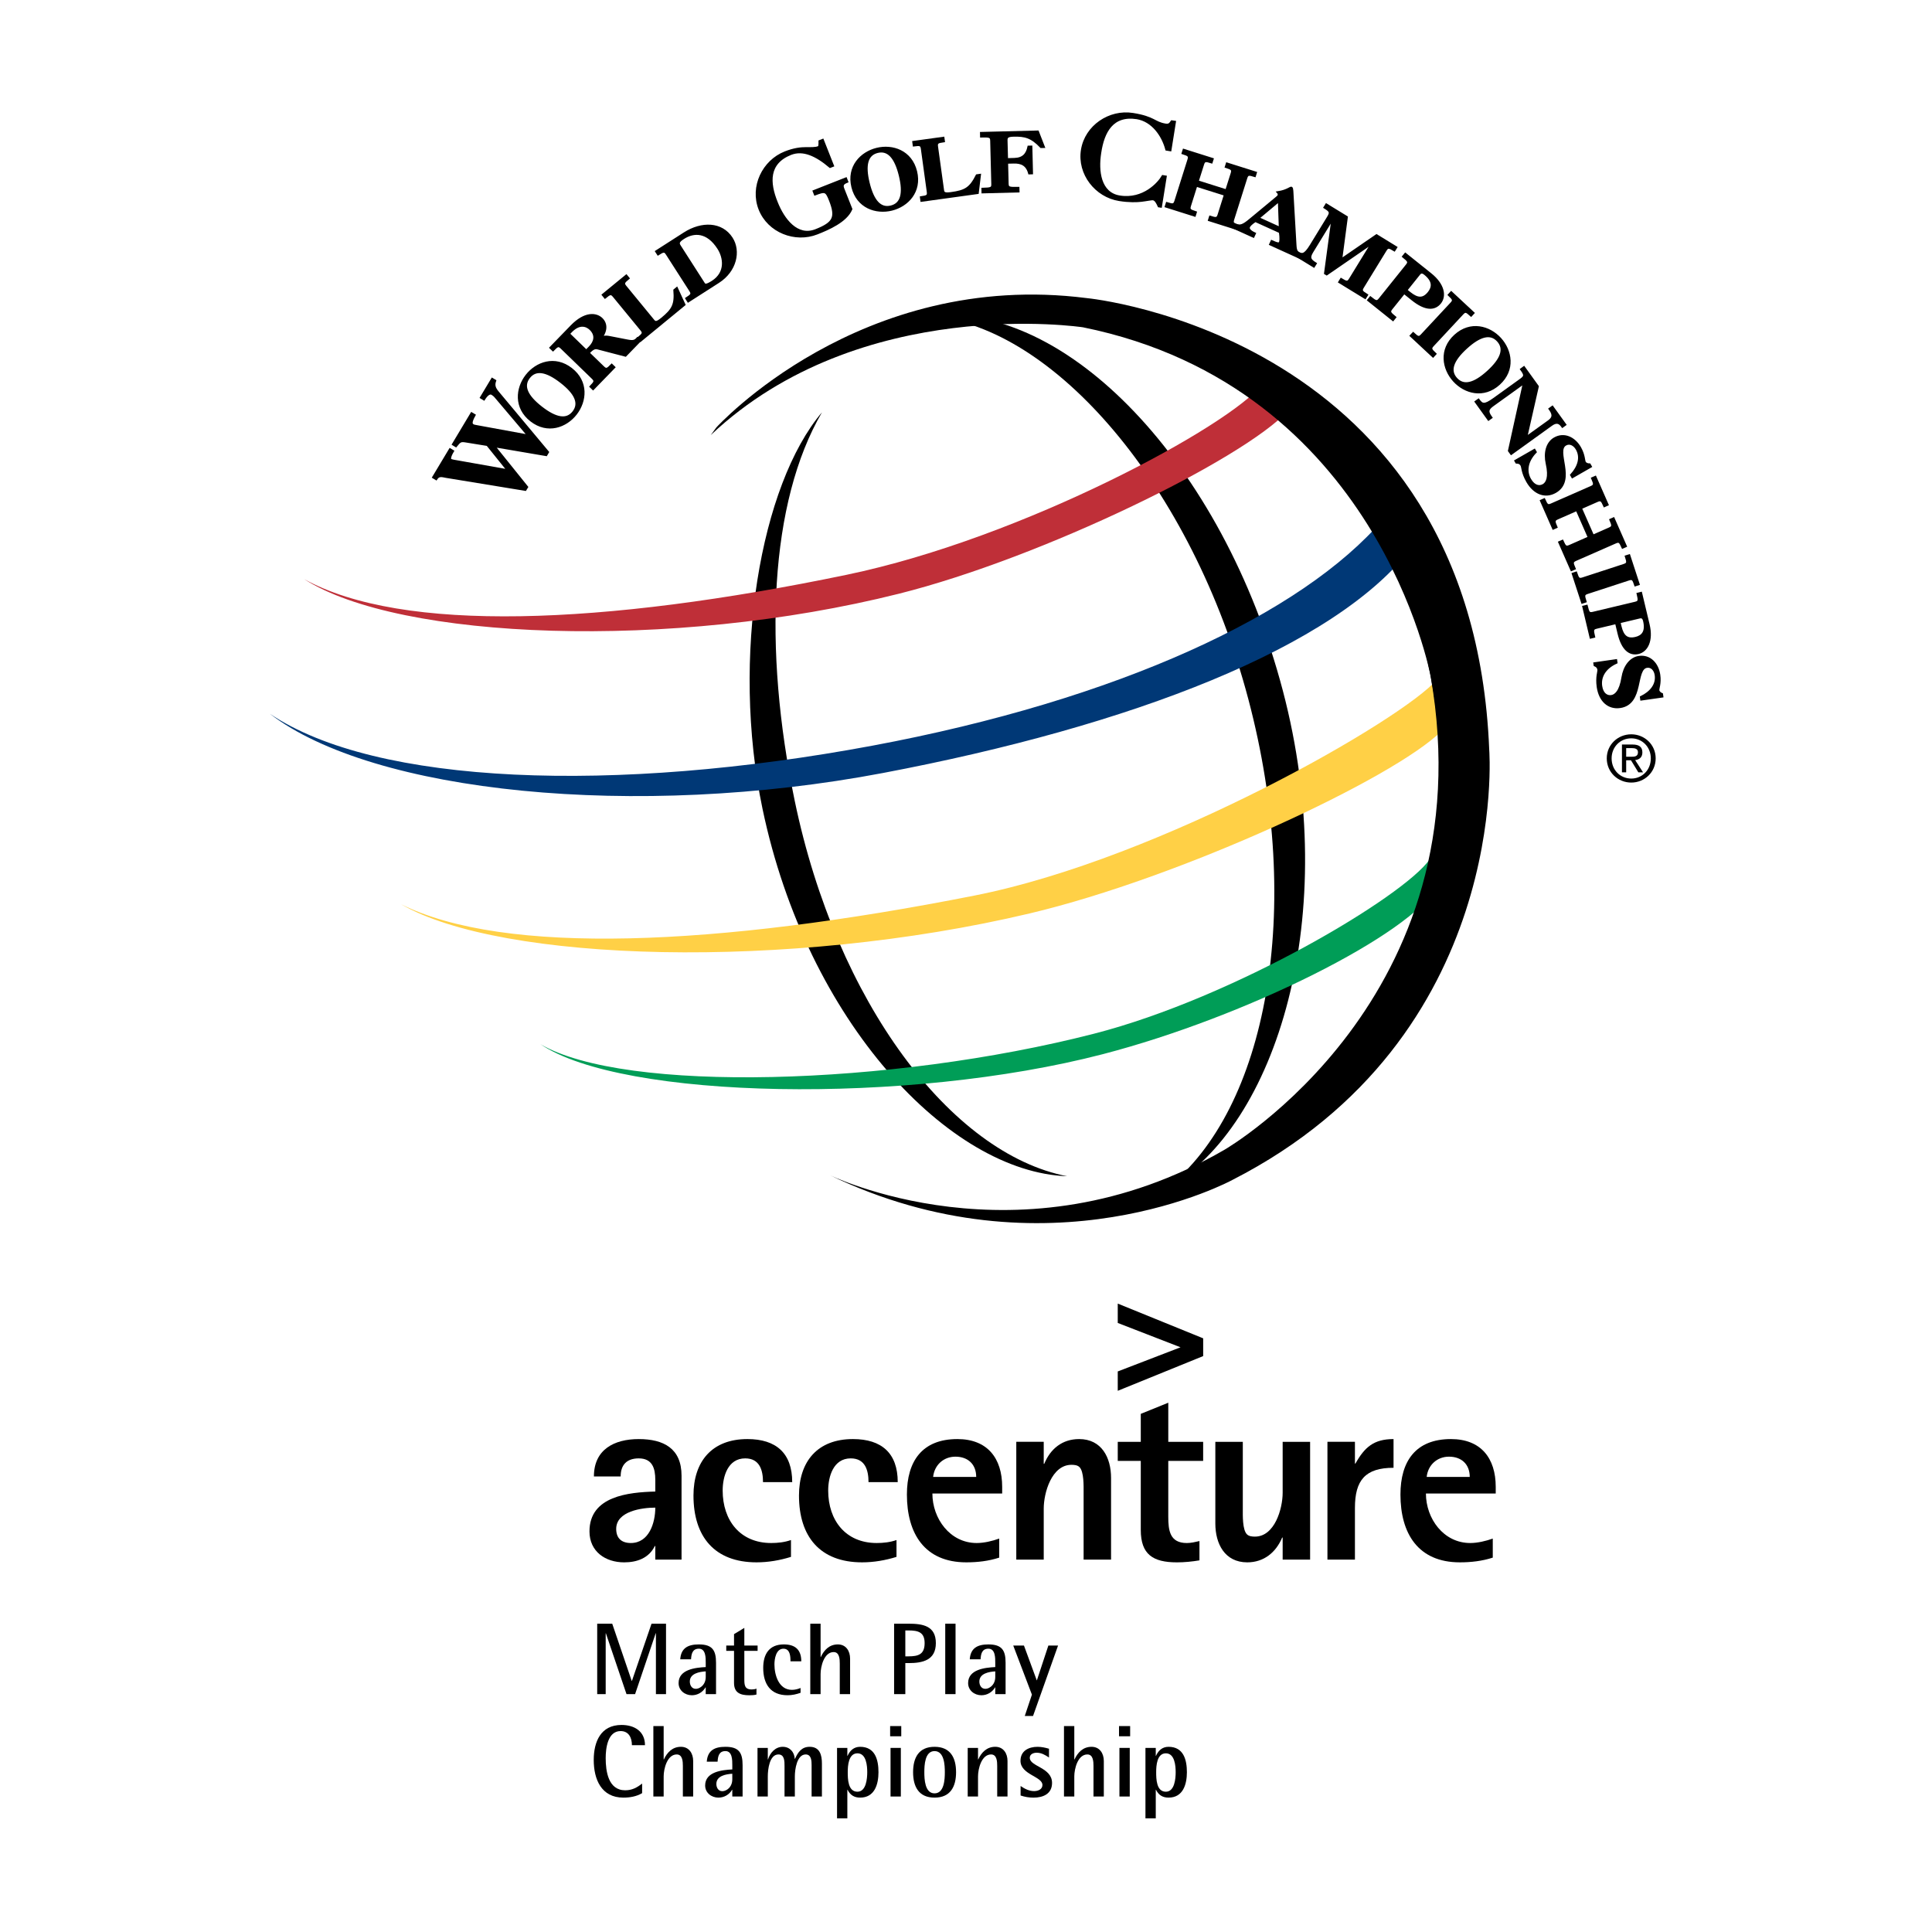 <?xml version="1.0" encoding="utf-8"?>
<!-- Generator: Adobe Illustrator 13.0.0, SVG Export Plug-In . SVG Version: 6.00 Build 14948)  -->
<!DOCTYPE svg PUBLIC "-//W3C//DTD SVG 1.0//EN" "http://www.w3.org/TR/2001/REC-SVG-20010904/DTD/svg10.dtd">
<svg version="1.0" id="Layer_1" xmlns="http://www.w3.org/2000/svg" xmlns:xlink="http://www.w3.org/1999/xlink" x="0px" y="0px"
	 width="192.756px" height="192.756px" viewBox="0 0 192.756 192.756" enable-background="new 0 0 192.756 192.756"
	 xml:space="preserve">
<g>
	<polygon fill-rule="evenodd" clip-rule="evenodd" fill="#FFFFFF" points="0,0 192.756,0 192.756,192.756 0,192.756 0,0 	"/>
	<path fill-rule="evenodd" clip-rule="evenodd" d="M65.379,150.416c0,1.508-0.616,3.531-2.443,3.531
		c-0.914,0-1.458-0.469-1.458-1.408C61.478,150.762,64.07,150.416,65.379,150.416L65.379,150.416z M67.998,155.602v-8.371
		c0-2.713-1.779-3.654-4.273-3.654c-2.444,0-4.47,1.039-4.47,3.729h2.669c0-1.16,0.616-1.803,1.801-1.803
		c1.357,0,1.654,0.99,1.654,2.148v1.16c-2.666,0.074-6.567,0.447-6.567,3.977c0,2.002,1.58,3.088,3.458,3.088
		c1.286,0,2.47-0.42,3.062-1.631h0.047v1.357H67.998L67.998,155.602z"/>
	<path fill-rule="evenodd" clip-rule="evenodd" d="M76.125,147.873c0-1.209-0.346-2.371-1.777-2.371
		c-1.729,0-2.247,1.803-2.247,3.211c0,2.963,1.729,5.234,4.839,5.234c0.667,0,1.333-0.072,1.976-0.297v1.68
		c-1.113,0.346-2.274,0.545-3.434,0.545c-4.197,0-6.294-2.568-6.294-6.666c0-3.408,1.851-5.633,5.381-5.633
		c2.866,0,4.47,1.41,4.47,4.297H76.125L76.125,147.873z"/>
	<path fill-rule="evenodd" clip-rule="evenodd" d="M86.652,147.873c0-1.209-0.345-2.371-1.776-2.371
		c-1.729,0-2.247,1.803-2.247,3.211c0,2.963,1.729,5.234,4.839,5.234c0.667,0,1.333-0.072,1.976-0.297v1.68
		c-1.11,0.346-2.273,0.545-3.434,0.545c-4.197,0-6.295-2.568-6.295-6.666c0-3.408,1.852-5.633,5.382-5.633
		c2.866,0,4.47,1.41,4.47,4.297H86.652L86.652,147.873z"/>
	<path fill-rule="evenodd" clip-rule="evenodd" d="M97.396,147.355h-4.298c0.125-1.184,1.036-2.023,2.223-2.023
		C96.58,145.332,97.396,146.096,97.396,147.355L97.396,147.355z M99.987,149.01v-0.666c0-2.865-1.481-4.768-4.469-4.768
		c-3.506,0-5.036,2.199-5.036,5.533c0,3.875,1.753,6.766,5.926,6.766c1.11,0,2.223-0.125,3.283-0.471v-1.9
		c-0.69,0.246-1.506,0.443-2.247,0.443c-2.667,0-4.419-2.443-4.419-4.938H99.987L99.987,149.01z"/>
	<path fill-rule="evenodd" clip-rule="evenodd" d="M108.112,155.602v-6.717c0-0.568,0.048-2.074-0.42-2.518
		c-0.198-0.195-0.52-0.223-0.791-0.223c-1.976,0-2.768,2.791-2.768,4.371v5.086h-2.738V143.85h2.738v2.197h0.051
		c0.618-1.506,1.804-2.471,3.481-2.471c2.248,0,3.186,1.852,3.186,3.879v8.146H108.112L108.112,155.602z"/>
	<path fill-rule="evenodd" clip-rule="evenodd" d="M116.559,145.752v5.555c0,1.381,0.146,2.641,1.852,2.641
		c0.417,0,0.837-0.1,1.259-0.197v1.926c-0.741,0.125-1.507,0.199-2.247,0.199c-2.396,0-3.607-0.791-3.607-3.236v-6.887h-2.297
		v-1.902h2.297v-2.791l2.744-1.111v3.902h3.479v1.902H116.559L116.559,145.752z"/>
	<path fill-rule="evenodd" clip-rule="evenodd" d="M127.971,155.602v-2.197h-0.05c-0.619,1.482-1.827,2.471-3.482,2.471
		c-2.247,0-3.185-1.854-3.185-3.877v-8.148h2.741v6.717c0,0.564-0.051,2.072,0.419,2.518c0.197,0.195,0.519,0.223,0.789,0.223
		c1.977,0,2.768-2.791,2.768-4.371v-5.086h2.739v11.752H127.971L127.971,155.602z"/>
	<path fill-rule="evenodd" clip-rule="evenodd" d="M135.182,150.441v5.16h-2.743V143.85h2.743v2.174h0.048
		c0.914-1.631,1.828-2.447,3.804-2.447v2.865C136.218,146.441,135.182,147.678,135.182,150.441L135.182,150.441z"/>
	<path fill-rule="evenodd" clip-rule="evenodd" d="M146.637,147.355h-4.297c0.125-1.184,1.036-2.023,2.224-2.023
		C145.822,145.332,146.637,146.096,146.637,147.355L146.637,147.355z M149.229,149.01v-0.666c0-2.865-1.481-4.768-4.468-4.768
		c-3.509,0-5.038,2.199-5.038,5.533c0,3.875,1.753,6.766,5.926,6.766c1.11,0,2.223-0.125,3.285-0.471v-1.9
		c-0.693,0.246-1.509,0.443-2.249,0.443c-2.667,0-4.42-2.443-4.42-4.938H149.229L149.229,149.01z"/>
	<path fill-rule="evenodd" clip-rule="evenodd" d="M111.518,130.059v1.932c0,0,5.475,2.121,6.264,2.428
		c-0.789,0.305-6.264,2.41-6.264,2.41v1.932l8.523-3.465v-1.771L111.518,130.059L111.518,130.059z"/>
	<polygon fill-rule="evenodd" clip-rule="evenodd" points="65.441,169.023 65.441,162.953 65.42,162.953 63.363,169.023 
		62.506,169.023 60.449,162.953 60.43,162.953 60.43,169.023 59.583,169.023 59.583,161.996 61.082,161.996 63.027,167.709 
		63.046,167.709 65.003,161.996 66.449,161.996 66.449,169.023 65.441,169.023 	"/>
	<path fill-rule="evenodd" clip-rule="evenodd" d="M70.411,167.322c0,0.447-0.204,0.855-0.609,1.07
		c-0.113,0.061-0.257,0.102-0.389,0.102c-0.397,0-0.59-0.367-0.59-0.725c0-0.812,0.957-0.977,1.588-1.016V167.322L70.411,167.322z
		 M71.439,169.023v-3.127c0-1.242-0.364-1.832-1.709-1.832c-1.08,0-1.784,0.355-1.863,1.484h1.079
		c0.031-0.527,0.132-1.057,0.784-1.057c0.693,0,0.681,0.916,0.681,1.404v0.43c-1.029,0.051-2.708,0.232-2.708,1.596
		c0,0.734,0.631,1.215,1.323,1.215c0.571,0,1.08-0.299,1.364-0.785h0.02v0.672H71.439L71.439,169.023z"/>
	<path fill-rule="evenodd" clip-rule="evenodd" d="M74.262,164.705v2.791c0,0.59,0.009,1.061,0.734,1.061
		c0.163,0,0.326-0.021,0.477-0.082v0.59c-0.232,0.062-0.477,0.072-0.712,0.072c-0.885,0-1.527-0.234-1.527-1.232v-3.199h-0.775
		v-0.529h0.775v-1.139l1.028-0.623v1.762h1.324v0.529H74.262L74.262,164.705z"/>
	<path fill-rule="evenodd" clip-rule="evenodd" d="M78.866,165.754c0-0.5-0.031-1.262-0.703-1.262c-0.744,0-0.897,1.018-0.897,1.568
		c0,1.068,0.438,2.537,1.741,2.537c0.295,0,0.592-0.072,0.865-0.186v0.48c-0.417,0.15-0.854,0.244-1.292,0.244
		c-1.712,0-2.434-1.123-2.434-2.732c0-1.363,0.59-2.34,2.058-2.34c1.142,0,1.741,0.541,1.741,1.689H78.866L78.866,165.754z"/>
	<path fill-rule="evenodd" clip-rule="evenodd" d="M83.784,169.023v-3.035c0-0.426-0.019-1.16-0.609-1.16
		c-0.959,0-1.304,1.436-1.304,2.189v2.006h-1.029v-7.027h1.029v3.33h0.019c0.327-0.713,0.866-1.262,1.703-1.262
		c0.815,0,1.221,0.66,1.221,1.416v3.543H83.784L83.784,169.023z"/>
	<path fill-rule="evenodd" clip-rule="evenodd" d="M92.25,163.932c0,1.121-0.622,1.322-1.6,1.322h-0.326v-2.584h0.326
		C91.597,162.67,92.25,162.842,92.25,163.932L92.25,163.932z M93.37,163.932c0-1.723-1.303-1.936-2.72-1.936h-1.446v7.027h1.12
		v-3.096h0.326C92.055,165.928,93.37,165.643,93.37,163.932L93.37,163.932z"/>
	<polygon fill-rule="evenodd" clip-rule="evenodd" points="94.307,161.996 95.335,161.996 95.335,169.023 94.307,169.023 
		94.307,161.996 	"/>
	<path fill-rule="evenodd" clip-rule="evenodd" d="M99.297,167.322c0,0.447-0.201,0.855-0.609,1.07
		c-0.112,0.061-0.254,0.102-0.388,0.102c-0.396,0-0.59-0.367-0.59-0.725c0-0.812,0.957-0.977,1.587-1.016V167.322L99.297,167.322z
		 M100.328,169.023v-3.127c0-1.242-0.366-1.832-1.712-1.832c-1.079,0-1.782,0.355-1.863,1.484h1.079
		c0.031-0.527,0.132-1.057,0.784-1.057c0.693,0,0.681,0.916,0.681,1.404v0.43c-1.028,0.051-2.708,0.232-2.708,1.596
		c0,0.734,0.631,1.215,1.325,1.215c0.57,0,1.078-0.299,1.364-0.785h0.019v0.672H100.328L100.328,169.023z"/>
	<polygon fill-rule="evenodd" clip-rule="evenodd" points="103.067,171.203 102.242,171.203 102.954,169.074 101.091,164.176 
		102.16,164.176 103.434,167.639 103.453,167.639 104.595,164.176 105.563,164.176 103.067,171.203 	"/>
	<path fill-rule="evenodd" clip-rule="evenodd" d="M63.046,174.117c0-0.725-0.304-1.408-1.129-1.408
		c-1.295,0-1.487,1.732-1.487,2.699c0,1.305,0.254,3.209,1.945,3.209c0.684,0,1.17-0.264,1.69-0.672v0.957
		c-0.561,0.336-1.232,0.447-1.873,0.447c-2.201,0-2.955-1.834-2.955-3.756c0-1.812,0.693-3.494,2.77-3.494
		c1.284,0,2.343,0.631,2.343,2.018H63.046L63.046,174.117z"/>
	<path fill-rule="evenodd" clip-rule="evenodd" d="M68.13,179.238v-3.035c0-0.428-0.021-1.162-0.612-1.162
		c-0.957,0-1.304,1.438-1.304,2.189v2.008h-1.028v-7.027h1.028v3.33h0.021c0.326-0.713,0.866-1.262,1.7-1.262
		c0.815,0,1.223,0.662,1.223,1.414v3.545H68.13L68.13,179.238z"/>
	<path fill-rule="evenodd" clip-rule="evenodd" d="M73.06,177.537c0,0.449-0.204,0.855-0.611,1.07c-0.112,0.059-0.254,0.1-0.388,0.1
		c-0.396,0-0.59-0.363-0.59-0.721c0-0.816,0.958-0.979,1.59-1.02V177.537L73.06,177.537z M74.089,179.238v-3.127
		c0-1.242-0.366-1.832-1.712-1.832c-1.079,0-1.782,0.355-1.863,1.486h1.08c0.031-0.529,0.132-1.059,0.784-1.059
		c0.693,0,0.684,0.914,0.684,1.404v0.426c-1.029,0.053-2.709,0.234-2.709,1.602c0,0.732,0.63,1.211,1.323,1.211
		c0.57,0,1.079-0.295,1.364-0.783h0.021v0.672H74.089L74.089,179.238z"/>
	<path fill-rule="evenodd" clip-rule="evenodd" d="M80.974,179.238v-3.127c0-0.418-0.02-1.07-0.59-1.07
		c-0.888,0-1.082,1.527-1.082,2.18v2.018h-1.029v-3.035c0-0.449,0.012-1.162-0.609-1.162c-0.906,0-1.06,1.527-1.06,2.189v2.008
		h-1.028v-4.85h1.028v1.152h0.019c0.204-0.662,0.734-1.262,1.468-1.262c0.712,0,1.161,0.518,1.202,1.201h0.021
		c0.295-0.652,0.662-1.201,1.466-1.201c1.019,0,1.223,0.824,1.223,1.668v3.291H80.974L80.974,179.238z"/>
	<path fill-rule="evenodd" clip-rule="evenodd" d="M86.525,176.812c0,0.635-0.103,1.947-0.978,1.947
		c-0.947,0-0.967-1.271-0.967-1.947c0-0.65,0.072-1.883,0.967-1.883C86.434,174.93,86.525,176.174,86.525,176.812L86.525,176.812z
		 M87.646,176.812c0-1.24-0.336-2.533-1.832-2.533c-0.612,0-1.02,0.367-1.254,0.906h-0.02v-0.797h-1.028v7.029h1.028v-2.852h0.02
		c0.266,0.52,0.652,0.783,1.254,0.783C87.259,179.35,87.646,178.027,87.646,176.812L87.646,176.812z"/>
	<path fill-rule="evenodd" clip-rule="evenodd" d="M88.809,172.211h1.11v1.018h-1.11V172.211L88.809,172.211z M88.849,174.389h1.028
		v4.85h-1.028V174.389L88.849,174.389z"/>
	<path fill-rule="evenodd" clip-rule="evenodd" d="M94.266,176.812c0,0.693-0.05,2.111-1.028,2.111
		c-0.967,0-1.017-1.418-1.017-2.111c0-0.691,0.05-2.105,1.017-2.105C94.216,174.707,94.266,176.121,94.266,176.812L94.266,176.812z
		 M95.387,176.812c0-1.445-0.569-2.533-2.149-2.533c-1.579,0-2.139,1.098-2.139,2.533c0,1.438,0.561,2.537,2.139,2.537
		C94.817,179.35,95.387,178.26,95.387,176.812L95.387,176.812z"/>
	<path fill-rule="evenodd" clip-rule="evenodd" d="M99.491,179.238v-3.035c0-0.428-0.019-1.162-0.611-1.162
		c-0.957,0-1.302,1.438-1.302,2.189v2.008h-1.029v-4.85h1.029v1.152h0.019c0.326-0.713,0.866-1.262,1.7-1.262
		c0.816,0,1.223,0.662,1.223,1.414v3.545H99.491L99.491,179.238z"/>
	<path fill-rule="evenodd" clip-rule="evenodd" d="M103.117,179.35c-0.448,0-0.865-0.07-1.292-0.213v-0.947
		c0.396,0.273,0.844,0.508,1.345,0.508c0.377,0,0.834-0.162,0.834-0.611c0-0.855-2.189-1.027-2.189-2.412
		c0-0.986,0.804-1.395,1.701-1.395c0.386,0,0.765,0.082,1.142,0.191v0.877c-0.377-0.254-0.756-0.479-1.224-0.479
		c-0.316,0-0.693,0.131-0.693,0.508c0,0.877,2.222,0.959,2.222,2.506C104.962,178.975,104.076,179.35,103.117,179.35L103.117,179.35
		z"/>
	<path fill-rule="evenodd" clip-rule="evenodd" d="M109.098,179.238v-3.035c0-0.428-0.021-1.162-0.611-1.162
		c-0.959,0-1.304,1.438-1.304,2.189v2.008h-1.029v-7.027h1.029v3.33h0.021c0.324-0.713,0.866-1.262,1.701-1.262
		c0.815,0,1.223,0.662,1.223,1.414v3.545H109.098L109.098,179.238z"/>
	<path fill-rule="evenodd" clip-rule="evenodd" d="M111.645,172.211h1.11v1.018h-1.11V172.211L111.645,172.211z M111.686,174.389
		h1.029v4.85h-1.029V174.389L111.686,174.389z"/>
	<path fill-rule="evenodd" clip-rule="evenodd" d="M117.297,176.812c0,0.635-0.101,1.947-0.979,1.947
		c-0.947,0-0.966-1.271-0.966-1.947c0-0.65,0.069-1.883,0.966-1.883C117.206,174.93,117.297,176.174,117.297,176.812
		L117.297,176.812z M118.417,176.812c0-1.24-0.336-2.533-1.832-2.533c-0.612,0-1.02,0.367-1.254,0.906h-0.02v-0.797h-1.029v7.029
		h1.029v-2.852h0.02c0.267,0.52,0.652,0.783,1.254,0.783C118.031,179.35,118.417,178.027,118.417,176.812L118.417,176.812z"/>
	<path fill-rule="evenodd" clip-rule="evenodd" fill="#FFFFFF" d="M63.298,52.029L63.298,52.029L63.298,52.029z"/>
	<path fill-rule="evenodd" clip-rule="evenodd" d="M82.01,41.134c-6.137,7.238-9.104,24.401-5.936,39.552
		c4.463,21.32,18.672,36.248,30.391,36.667c-11.604-2.262-23.004-17.379-27.174-37.449C76.127,64.672,76.77,50.111,82.01,41.134
		L82.01,41.134z"/>
	<path fill-rule="evenodd" clip-rule="evenodd" d="M116.4,118.541c10.009-7.857,13.71-27.761,8.148-48.781
		c-5.638-21.309-19.413-37.174-31.628-38.186c13.28-1.565,29.066,14.516,35.071,37.339C133.87,91.259,127.395,112.369,116.4,118.541
		L116.4,118.541z"/>
	<path fill-rule="evenodd" clip-rule="evenodd" fill="#FFD046" d="M40.02,90.219c9.973,5.795,38.613,6.625,62.694,0.918
		c15.128-3.582,36.348-13.47,41.11-18.201c2.491-1.532,1.786-3.35-0.453-5.143c-3.353,3.944-27.445,17.865-46.171,21.562
		C71.475,94.438,50.301,95.352,40.02,90.219L40.02,90.219z"/>
	<path fill-rule="evenodd" clip-rule="evenodd" fill="#009D57" d="M53.914,104.178c8.161,5.533,36.616,6.066,56.109,0.998
		c14.295-3.717,30.741-11.955,33.369-16.731c1.527-1.36,1.086-2.403-0.758-2.697c-2.565,3.678-19.475,13.784-33.47,17.381
		C88.871,108.344,62.316,109.094,53.914,104.178L53.914,104.178z"/>
	<path fill-rule="evenodd" clip-rule="evenodd" fill="#003876" d="M26.927,71.215c10.263,7.908,36.491,10.586,61.174,5.906
		c24.654-4.675,45.199-12.494,52.814-22.579c-0.628-0.537-2.448-2.043-2.887-2.767c-8.11,9.521-26.545,18.059-50.995,22.622
		C61.336,79.192,37.502,78.353,26.927,71.215L26.927,71.215z"/>
	<path fill-rule="evenodd" clip-rule="evenodd" fill="#BF2F38" d="M30.355,57.786c9.482,6.073,36.597,7.155,59.345,1.446
		c14.29-3.587,34.343-13.403,38.812-18.256c0.466-0.827,0.283-2.012-2.628-2.592c-3.144,4.05-23.722,15.286-41.417,18.963
		C60.156,62.396,40.123,63.175,30.355,57.786L30.355,57.786z"/>
	<path fill-rule="evenodd" clip-rule="evenodd" d="M123.506,38.743L123.506,38.743c0,0,11.028,6.066,17.674,22.672
		c0,0,6.22,17.328-0.847,31.77l4.381-0.291l2.686-21.083l-2.827-13.141l-7.211-11.408l-4.242-4.477l-6.645-5.92L123.506,38.743
		L123.506,38.743z"/>
	<path fill-rule="evenodd" clip-rule="evenodd" d="M70.909,43.412l0.566-0.77c0,0,14.329-15.789,36.95-12.9
		c0,0,38.505,3.635,40.155,45.055c0,0,2.261,28.687-25.641,42.935c0,0-18.427,10.037-40.294-0.553c0,0,19.041,9.434,39.542-2.48
		c0,0,26.155-15.113,20.549-47.22c0,0-5.277-28.856-34.688-34.824C108.048,32.655,85.854,29.293,70.909,43.412L70.909,43.412z"/>
	<path fill-rule="evenodd" clip-rule="evenodd" stroke="#000000" stroke-width="0.247" stroke-miterlimit="2.613" d="
		M44.904,44.853l0.264,0.158c-0.333,0.556-0.329,0.818-0.211,0.887c0.099,0.058,0.449,0.121,0.753,0.168l4.968,0.882l0.012-0.019
		l-2.056-2.558l-2.103-0.341c-0.571-0.098-0.64-0.045-1.048,0.454l-0.263-0.159l1.834-3.062l0.266,0.158
		c-0.422,0.749-0.297,0.916-0.139,1.012c0.098,0.06,0.184,0.069,0.473,0.122l5.072,0.93l0.014-0.019l-3.298-3.894
		c-0.117-0.139-0.247-0.23-0.345-0.29c-0.237-0.142-0.542,0.082-0.818,0.537l-0.264-0.159l1.097-1.829l0.266,0.159
		c-0.163,0.472-0.033,0.765,0.267,1.133l5.004,5.987L54.49,45.38l-5.23-0.892l3.304,4.105l-0.156,0.256l-7.885-1.292
		c-0.422-0.076-0.746-0.203-1.012,0.218l-0.264-0.158L44.904,44.853L44.904,44.853z"/>
	<path fill-rule="evenodd" clip-rule="evenodd" stroke="#000000" stroke-width="0.247" stroke-miterlimit="2.613" d="
		M53.996,40.664c-1.453-1.131-1.918-2.139-1.232-3.018c0.683-0.878,1.772-0.676,3.226,0.455c1.456,1.132,1.918,2.141,1.234,3.019
		C56.54,41.997,55.449,41.795,53.996,40.664L53.996,40.664z M52.999,41.944c1.633,1.271,3.458,0.606,4.441-0.658
		c0.983-1.26,1.182-3.193-0.454-4.466c-1.632-1.271-3.458-0.604-4.441,0.657C51.562,38.738,51.363,40.671,52.999,41.944
		L52.999,41.944z"/>
	<path fill-rule="evenodd" clip-rule="evenodd" stroke="#000000" stroke-width="0.247" stroke-miterlimit="2.613" d="
		M56.73,33.303l0.232-0.242c0.855-0.883,1.575-0.604,1.954-0.238c0.648,0.628,0.435,1.309-0.058,1.817l-0.364,0.375L56.73,33.303
		L56.73,33.303z M59.138,37.705c0.304,0.295,0.239,0.427-0.188,0.868l0.221,0.216l2.084-2.146l-0.223-0.215
		c-0.427,0.441-0.557,0.508-0.861,0.213l-1.48-1.434c0.437-0.448,0.647-0.552,0.974-0.46l2.736,0.714l1.428-1.472l-0.223-0.216
		c-0.242,0.249-0.388,0.35-1.041,0.218l-1.769-0.345c-0.441-0.088-0.693-0.026-0.918,0.192l-0.017-0.017
		c0.628-0.731,0.679-1.489,0.154-2c-0.535-0.518-1.643-0.654-2.984,0.727l-2.083,2.146l0.223,0.216
		c0.427-0.441,0.559-0.511,0.861-0.216L59.138,37.705L59.138,37.705z"/>
	<path fill-rule="evenodd" clip-rule="evenodd" stroke="#000000" stroke-width="0.247" stroke-miterlimit="2.613" d="
		M61.248,29.543c-0.269-0.326-0.408-0.275-0.882,0.116l-0.194-0.24l2.312-1.896l0.196,0.238c-0.474,0.391-0.554,0.515-0.285,0.841
		l2.782,3.388c0.189,0.229,0.359,0.237,0.87-0.183c1.103-0.906,1.376-1.412,1.257-2.853l0.215-0.177l0.741,1.614l-4.354,3.575
		l-0.197-0.237c0.475-0.391,0.554-0.513,0.285-0.841L61.248,29.543L61.248,29.543z"/>
	<path fill-rule="evenodd" clip-rule="evenodd" stroke="#000000" stroke-width="0.247" stroke-miterlimit="2.613" d="
		M67.816,24.566c-0.188-0.288-0.194-0.472,0.362-0.83c1.065-0.684,2.415-0.679,3.508,1.026c0.6,0.935,0.828,2.448-0.597,3.361
		c-0.664,0.424-0.784,0.324-0.89,0.16L67.816,24.566L67.816,24.566z M68.883,28.979c0.228,0.357,0.136,0.47-0.381,0.801l0.165,0.261
		l2.998-1.921c1.736-1.114,2.137-3.069,1.322-4.342c-0.989-1.539-2.974-1.584-4.693-0.484l-2.801,1.796l0.167,0.259
		c0.518-0.331,0.66-0.367,0.887-0.012L68.883,28.979L68.883,28.979z"/>
	<path fill-rule="evenodd" clip-rule="evenodd" stroke="#000000" stroke-width="0.247" stroke-miterlimit="2.613" d="
		M84.392,17.829l0.112,0.288c-0.462,0.185-0.527,0.369-0.381,0.741l0.792,2.002c-0.508,1.208-2.279,1.968-3.401,2.409
		c-2.177,0.861-4.825-0.163-5.708-2.398c-0.882-2.234,0.355-4.79,2.533-5.648c0.894-0.353,1.568-0.422,2.091-0.42
		c0.472,0,0.918,0.02,1.22-0.098c0.139-0.055,0.137-0.252,0.134-0.607l0.291-0.115l1.004,2.544l-0.259,0.101
		c-1.367-1.158-2.686-1.781-3.938-1.288c-2.302,0.92-2.216,2.88-1.405,4.872c0.669,1.693,2.036,3.515,3.923,2.771
		c1.813-0.717,2.11-1.287,1.419-3.032c-0.369-0.938-0.501-0.959-1.499-0.579l-0.113-0.288L84.392,17.829L84.392,17.829z"/>
	<path fill-rule="evenodd" clip-rule="evenodd" stroke="#000000" stroke-width="0.247" stroke-miterlimit="2.613" d="
		M86.646,18.27c-0.441-1.789-0.18-2.865,0.899-3.132c1.081-0.266,1.813,0.568,2.251,2.357c0.441,1.789,0.18,2.868-0.901,3.131
		C87.815,20.893,87.084,20.058,86.646,18.27L86.646,18.27z M85.067,18.658c0.495,2.012,2.341,2.618,3.895,2.237
		c1.554-0.384,2.906-1.777,2.413-3.788c-0.497-2.01-2.341-2.619-3.895-2.235C85.926,15.253,84.573,16.646,85.067,18.658
		L85.067,18.658z"/>
	<path fill-rule="evenodd" clip-rule="evenodd" stroke="#000000" stroke-width="0.247" stroke-miterlimit="2.613" d="
		M91.998,14.848c-0.06-0.42-0.204-0.446-0.813-0.362l-0.041-0.305l2.962-0.409l0.042,0.304c-0.609,0.083-0.741,0.148-0.681,0.568
		l0.6,4.342c0.041,0.295,0.182,0.391,0.837,0.3c1.413-0.193,1.912-0.482,2.564-1.774l0.275-0.039l-0.213,1.762l-5.583,0.772
		l-0.041-0.306c0.609-0.084,0.738-0.149,0.681-0.568L91.998,14.848L91.998,14.848z"/>
	<path fill-rule="evenodd" clip-rule="evenodd" stroke="#000000" stroke-width="0.247" stroke-miterlimit="2.613" d="
		M102.875,14.649l0.064,2.621l-0.241,0.007c-0.23-0.854-0.794-1.104-1.559-1.083l-0.685,0.016l0.054,2.117
		c0.011,0.422,0.15,0.465,1.078,0.441l0.008,0.31l-3.547,0.091l-0.007-0.31c0.855-0.021,0.995-0.071,0.985-0.493l-0.11-4.326
		c-0.012-0.422-0.151-0.466-1.01-0.444l-0.007-0.309l5.633-0.142l0.583,1.496l-0.245,0.005c-0.952-0.992-1.595-1.16-2.74-1.132
		c-0.593,0.015-0.739,0.135-0.731,0.49l0.05,1.899l0.753-0.022c0.893-0.022,1.275-0.489,1.43-1.226L102.875,14.649L102.875,14.649z"
		/>
	<path fill-rule="evenodd" clip-rule="evenodd" stroke="#000000" stroke-width="0.247" stroke-miterlimit="2.613" d="
		M116.753,14.965l-0.367-0.06c-0.372-1.415-1.396-2.875-2.952-3.136c-2.45-0.379-3.374,1.35-3.688,3.479
		c-0.288,1.796-0.039,4.062,1.964,4.38c2.394,0.381,3.916-1.357,4.304-2.036l0.265,0.043l-0.473,2.959l-0.183-0.029
		c-0.148-0.323-0.307-0.661-0.58-0.707c-0.137-0.022-0.659,0.093-1.163,0.151c-0.456,0.055-1.223,0.083-2.218-0.077
		c-2.314-0.369-4.072-2.597-3.693-4.968c0.379-2.374,2.743-3.944,5.058-3.572c1.086,0.172,1.604,0.393,1.995,0.585
		c0.403,0.201,0.679,0.386,1.273,0.479c0.379,0.062,0.481-0.144,0.616-0.329l0.288,0.043L116.753,14.965L116.753,14.965z"/>
	<path fill-rule="evenodd" clip-rule="evenodd" stroke="#000000" stroke-width="0.247" stroke-miterlimit="2.613" d="
		M122.239,19.413L119.34,18.5l-0.635,2.019c-0.127,0.402-0.01,0.489,0.575,0.674l-0.091,0.294l-2.854-0.902l0.094-0.294
		c0.586,0.187,0.731,0.184,0.861-0.218l1.302-4.127c0.128-0.402,0.007-0.489-0.577-0.673l0.093-0.295l2.852,0.901l-0.094,0.295
		c-0.585-0.187-0.731-0.184-0.858,0.221l-0.542,1.712l2.896,0.914l0.543-1.712c0.127-0.403,0.006-0.49-0.578-0.674l0.093-0.295
		l2.852,0.899l-0.091,0.295c-0.588-0.185-0.734-0.183-0.861,0.22l-1.302,4.126c-0.127,0.403-0.01,0.489,0.578,0.674l-0.094,0.295
		l-2.854-0.902l0.094-0.295c0.584,0.185,0.733,0.185,0.86-0.22L122.239,19.413L122.239,19.413z"/>
	<path fill-rule="evenodd" clip-rule="evenodd" stroke="#000000" stroke-width="0.247" stroke-miterlimit="2.613" d="
		M127.712,22.765l-2.196-1l2.101-1.76L127.712,22.765L127.712,22.765z M124.727,21.936c-0.682,0.57-1,0.714-1.518,0.479l-0.128,0.28
		l1.962,0.892l0.129-0.28c-0.527-0.24-0.674-0.482-0.577-0.69c0.058-0.125,0.213-0.305,0.651-0.595l2.471,1.122
		c0.105,0.664,0.045,0.964,0.007,1.047c-0.079,0.177-0.273,0.151-0.842-0.107l-0.129,0.283l2.946,1.338l0.127-0.28
		c-0.475-0.216-0.565-0.384-0.599-0.979l-0.312-5.395c-0.02-0.211-0.039-0.281-0.08-0.3c-0.074-0.036-0.447,0.312-1.312,0.446
		c0.077,0.083,0.103,0.223,0.061,0.317c-0.028,0.062-0.062,0.11-0.204,0.223L124.727,21.936L124.727,21.936z"/>
	<path fill-rule="evenodd" clip-rule="evenodd" stroke="#000000" stroke-width="0.247" stroke-miterlimit="2.613" d="
		M132.506,21.701c0.309-0.506,0.269-0.638-0.333-1.01l0.16-0.261l2.017,1.235l-0.566,4.271l3.552-2.441l1.938,1.189l-0.163,0.261
		c-0.522-0.318-0.666-0.353-0.887,0.008l-2.261,3.687c-0.222,0.362-0.128,0.472,0.397,0.794l-0.163,0.264l-2.55-1.563l0.161-0.264
		c0.525,0.322,0.667,0.355,0.89-0.004l2.226-3.63l-0.021-0.012l-4.54,3.122l-0.139-0.083l0.736-5.457l-0.021-0.012l-2.026,3.309
		c-0.364,0.595-0.255,0.837,0.328,1.194l-0.163,0.264l-1.837-1.127l0.161-0.264c0.503,0.31,0.771,0.338,1.388-0.667L132.506,21.701
		L132.506,21.701z"/>
	<path fill-rule="evenodd" clip-rule="evenodd" stroke="#000000" stroke-width="0.247" stroke-miterlimit="2.613" d="
		M141.589,27.32c0.145-0.18,0.322-0.213,0.583-0.002c0.897,0.717,0.815,1.355,0.386,1.892c-0.559,0.695-1.136,0.658-1.915,0.033
		l-0.362-0.29L141.589,27.32L141.589,27.32z M137.663,29.848c-0.266,0.331-0.401,0.281-0.937-0.148l-0.192,0.242l2.441,1.957
		l0.194-0.24c-0.532-0.43-0.613-0.552-0.351-0.882l1.269-1.58l0.832,0.666c1.312,1.053,2.209,1.007,2.746,0.338
		c0.522-0.652,0.374-1.784-0.947-2.841l-2.506-2.006l-0.194,0.239c0.534,0.426,0.614,0.552,0.351,0.88L137.663,29.848
		L137.663,29.848z"/>
	<path fill-rule="evenodd" clip-rule="evenodd" stroke="#000000" stroke-width="0.247" stroke-miterlimit="2.613" d="
		M144.81,30.274c0.288-0.309,0.219-0.438-0.23-0.856l0.209-0.228l2.189,2.038l-0.209,0.226c-0.45-0.417-0.585-0.48-0.872-0.167
		l-2.948,3.165c-0.287,0.309-0.218,0.438,0.233,0.855l-0.211,0.228l-2.189-2.038l0.211-0.226c0.448,0.417,0.583,0.479,0.87,0.167
		L144.81,30.274L144.81,30.274z"/>
	<path fill-rule="evenodd" clip-rule="evenodd" stroke="#000000" stroke-width="0.247" stroke-miterlimit="2.613" d="
		M146.277,34.691c1.362-1.242,2.435-1.527,3.183-0.705c0.748,0.825,0.364,1.863-0.998,3.105c-1.362,1.24-2.434,1.524-3.183,0.702
		C144.529,36.969,144.913,35.931,146.277,34.691L146.277,34.691z M145.184,33.49c-1.532,1.396-1.184,3.304-0.107,4.488
		c1.077,1.182,2.947,1.708,4.479,0.312c1.532-1.394,1.185-3.305,0.107-4.489C148.585,32.619,146.717,32.095,145.184,33.49
		L145.184,33.49z"/>
	<path fill-rule="evenodd" clip-rule="evenodd" stroke="#000000" stroke-width="0.247" stroke-miterlimit="2.613" d="
		M154.534,42.033c0.566-0.407,0.412-0.798,0.094-1.239l0.251-0.18l1.259,1.748l-0.249,0.182c-0.229-0.321-0.524-0.595-1.119-0.166
		l-3.993,2.875l-0.204-0.283l1.499-6.807l-3.148,2.265c-0.565,0.408-0.56,0.675-0.159,1.23l-0.251,0.18l-1.259-1.751l0.249-0.179
		c0.348,0.479,0.58,0.611,1.537-0.08l2.667-1.918c0.481-0.347,0.496-0.487,0.083-1.06l0.25-0.183l1.362,1.892l-1.163,5.122
		L154.534,42.033L154.534,42.033z"/>
	<path fill-rule="evenodd" clip-rule="evenodd" stroke="#000000" stroke-width="0.247" stroke-miterlimit="2.613" d="
		M156.778,47.395c0.736-0.811,1.039-1.758,0.555-2.602c-0.255-0.444-0.718-0.698-1.145-0.453c-1.122,0.643,1.021,3.556-1.012,4.724
		c-0.993,0.568-2.087,0.179-2.784-1.036c-0.509-0.885-0.466-1.431-0.576-1.623c-0.114-0.202-0.272-0.271-0.515-0.278l-0.082-0.142
		l1.868-1.069l0.104,0.179c-0.893,0.928-1.011,1.945-0.55,2.748c0.41,0.715,0.955,0.789,1.343,0.566
		c0.357-0.204,0.672-0.758,0.354-2.166c-0.235-1.055,0.012-2.052,0.765-2.484c0.954-0.546,1.966-0.045,2.516,0.909
		c0.427,0.746,0.376,1.281,0.486,1.473c0.074,0.129,0.286,0.223,0.482,0.218l0.104,0.182l-1.807,1.036L156.778,47.395
		L156.778,47.395z"/>
	<path fill-rule="evenodd" clip-rule="evenodd" stroke="#000000" stroke-width="0.247" stroke-miterlimit="2.613" d="
		M158.546,53.635l-1.221-2.781l-1.938,0.852c-0.388,0.17-0.374,0.316-0.127,0.878l-0.283,0.125l-1.204-2.739l0.283-0.124
		c0.247,0.563,0.346,0.671,0.734,0.5l3.961-1.738c0.386-0.17,0.372-0.317,0.125-0.88l0.283-0.123l1.203,2.738l-0.282,0.125
		c-0.247-0.563-0.346-0.674-0.734-0.503l-1.646,0.724l1.224,2.781l1.646-0.724c0.386-0.17,0.371-0.314,0.127-0.878l0.28-0.124
		l1.204,2.738l-0.283,0.125c-0.247-0.564-0.346-0.672-0.734-0.501l-3.959,1.738c-0.388,0.172-0.374,0.316-0.127,0.88l-0.283,0.123
		l-1.203-2.738l0.282-0.123c0.248,0.562,0.346,0.671,0.734,0.502L158.546,53.635L158.546,53.635z"/>
	<path fill-rule="evenodd" clip-rule="evenodd" stroke="#000000" stroke-width="0.247" stroke-miterlimit="2.613" d="
		M162.027,56.386c0.403-0.132,0.403-0.278,0.212-0.863l0.295-0.094l0.928,2.842l-0.295,0.096c-0.189-0.583-0.276-0.7-0.679-0.571
		l-4.112,1.343c-0.403,0.132-0.403,0.278-0.214,0.863l-0.293,0.096l-0.928-2.844l0.293-0.096c0.192,0.582,0.278,0.702,0.681,0.57
		L162.027,56.386L162.027,56.386z"/>
	<path fill-rule="evenodd" clip-rule="evenodd" stroke="#000000" stroke-width="0.247" stroke-miterlimit="2.613" d="
		M163.589,61.581c0.223-0.053,0.384,0.029,0.463,0.355c0.264,1.116-0.191,1.573-0.861,1.731c-0.868,0.206-1.3-0.18-1.532-1.149
		l-0.105-0.453L163.589,61.581L163.589,61.581z M158.937,61.164c-0.412,0.098-0.489-0.026-0.647-0.693l-0.299,0.072l0.724,3.045
		l0.303-0.072c-0.161-0.664-0.147-0.81,0.264-0.909l1.971-0.47l0.247,1.038c0.388,1.635,1.124,2.153,1.959,1.955
		c0.813-0.194,1.391-1.178,0.998-2.825l-0.744-3.125l-0.299,0.072c0.158,0.664,0.146,0.81-0.267,0.909L158.937,61.164
		L158.937,61.164z"/>
	<path fill-rule="evenodd" clip-rule="evenodd" stroke="#000000" stroke-width="0.247" stroke-miterlimit="2.613" d="
		M163.738,69.562c0.982-0.479,1.613-1.249,1.474-2.213c-0.071-0.505-0.406-0.913-0.895-0.844c-1.279,0.183-0.361,3.683-2.686,4.014
		c-1.132,0.163-2.004-0.604-2.204-1.99c-0.143-1.012,0.1-1.503,0.067-1.719c-0.033-0.23-0.155-0.355-0.376-0.452l-0.024-0.16
		l2.13-0.305l0.029,0.206c-1.171,0.532-1.655,1.431-1.525,2.35c0.117,0.815,0.595,1.086,1.035,1.021
		c0.411-0.057,0.907-0.456,1.132-1.882c0.171-1.067,0.768-1.901,1.629-2.023c1.088-0.157,1.845,0.683,2,1.774
		c0.122,0.849-0.122,1.329-0.091,1.547c0.021,0.151,0.185,0.314,0.366,0.38l0.029,0.207l-2.062,0.295L163.738,69.562L163.738,69.562
		z"/>
	<path fill-rule="evenodd" clip-rule="evenodd" fill="#FFFFFF" d="M63.6,52.235L63.6,52.235L63.6,52.235z"/>
	<path fill-rule="evenodd" clip-rule="evenodd" d="M160.791,75.663c0-1.139,0.86-2,1.961-2c1.089,0,1.95,0.86,1.95,2
		c0,1.161-0.861,2.014-1.95,2.014C161.651,77.676,160.791,76.823,160.791,75.663L160.791,75.663z M162.752,78.077
		c1.312,0,2.435-1.019,2.435-2.415c0-1.381-1.122-2.4-2.435-2.4c-1.323,0-2.445,1.019-2.445,2.4
		C160.307,77.058,161.429,78.077,162.752,78.077L162.752,78.077z M162.244,75.854h0.481l0.734,1.204h0.47l-0.789-1.223
		c0.408-0.05,0.72-0.267,0.72-0.763c0-0.549-0.324-0.791-0.981-0.791h-1.057v2.776h0.422V75.854L162.244,75.854z M162.244,75.5
		v-0.86h0.57c0.295,0,0.606,0.062,0.606,0.407c0,0.427-0.318,0.454-0.676,0.454H162.244L162.244,75.5z"/>
</g>
</svg>
